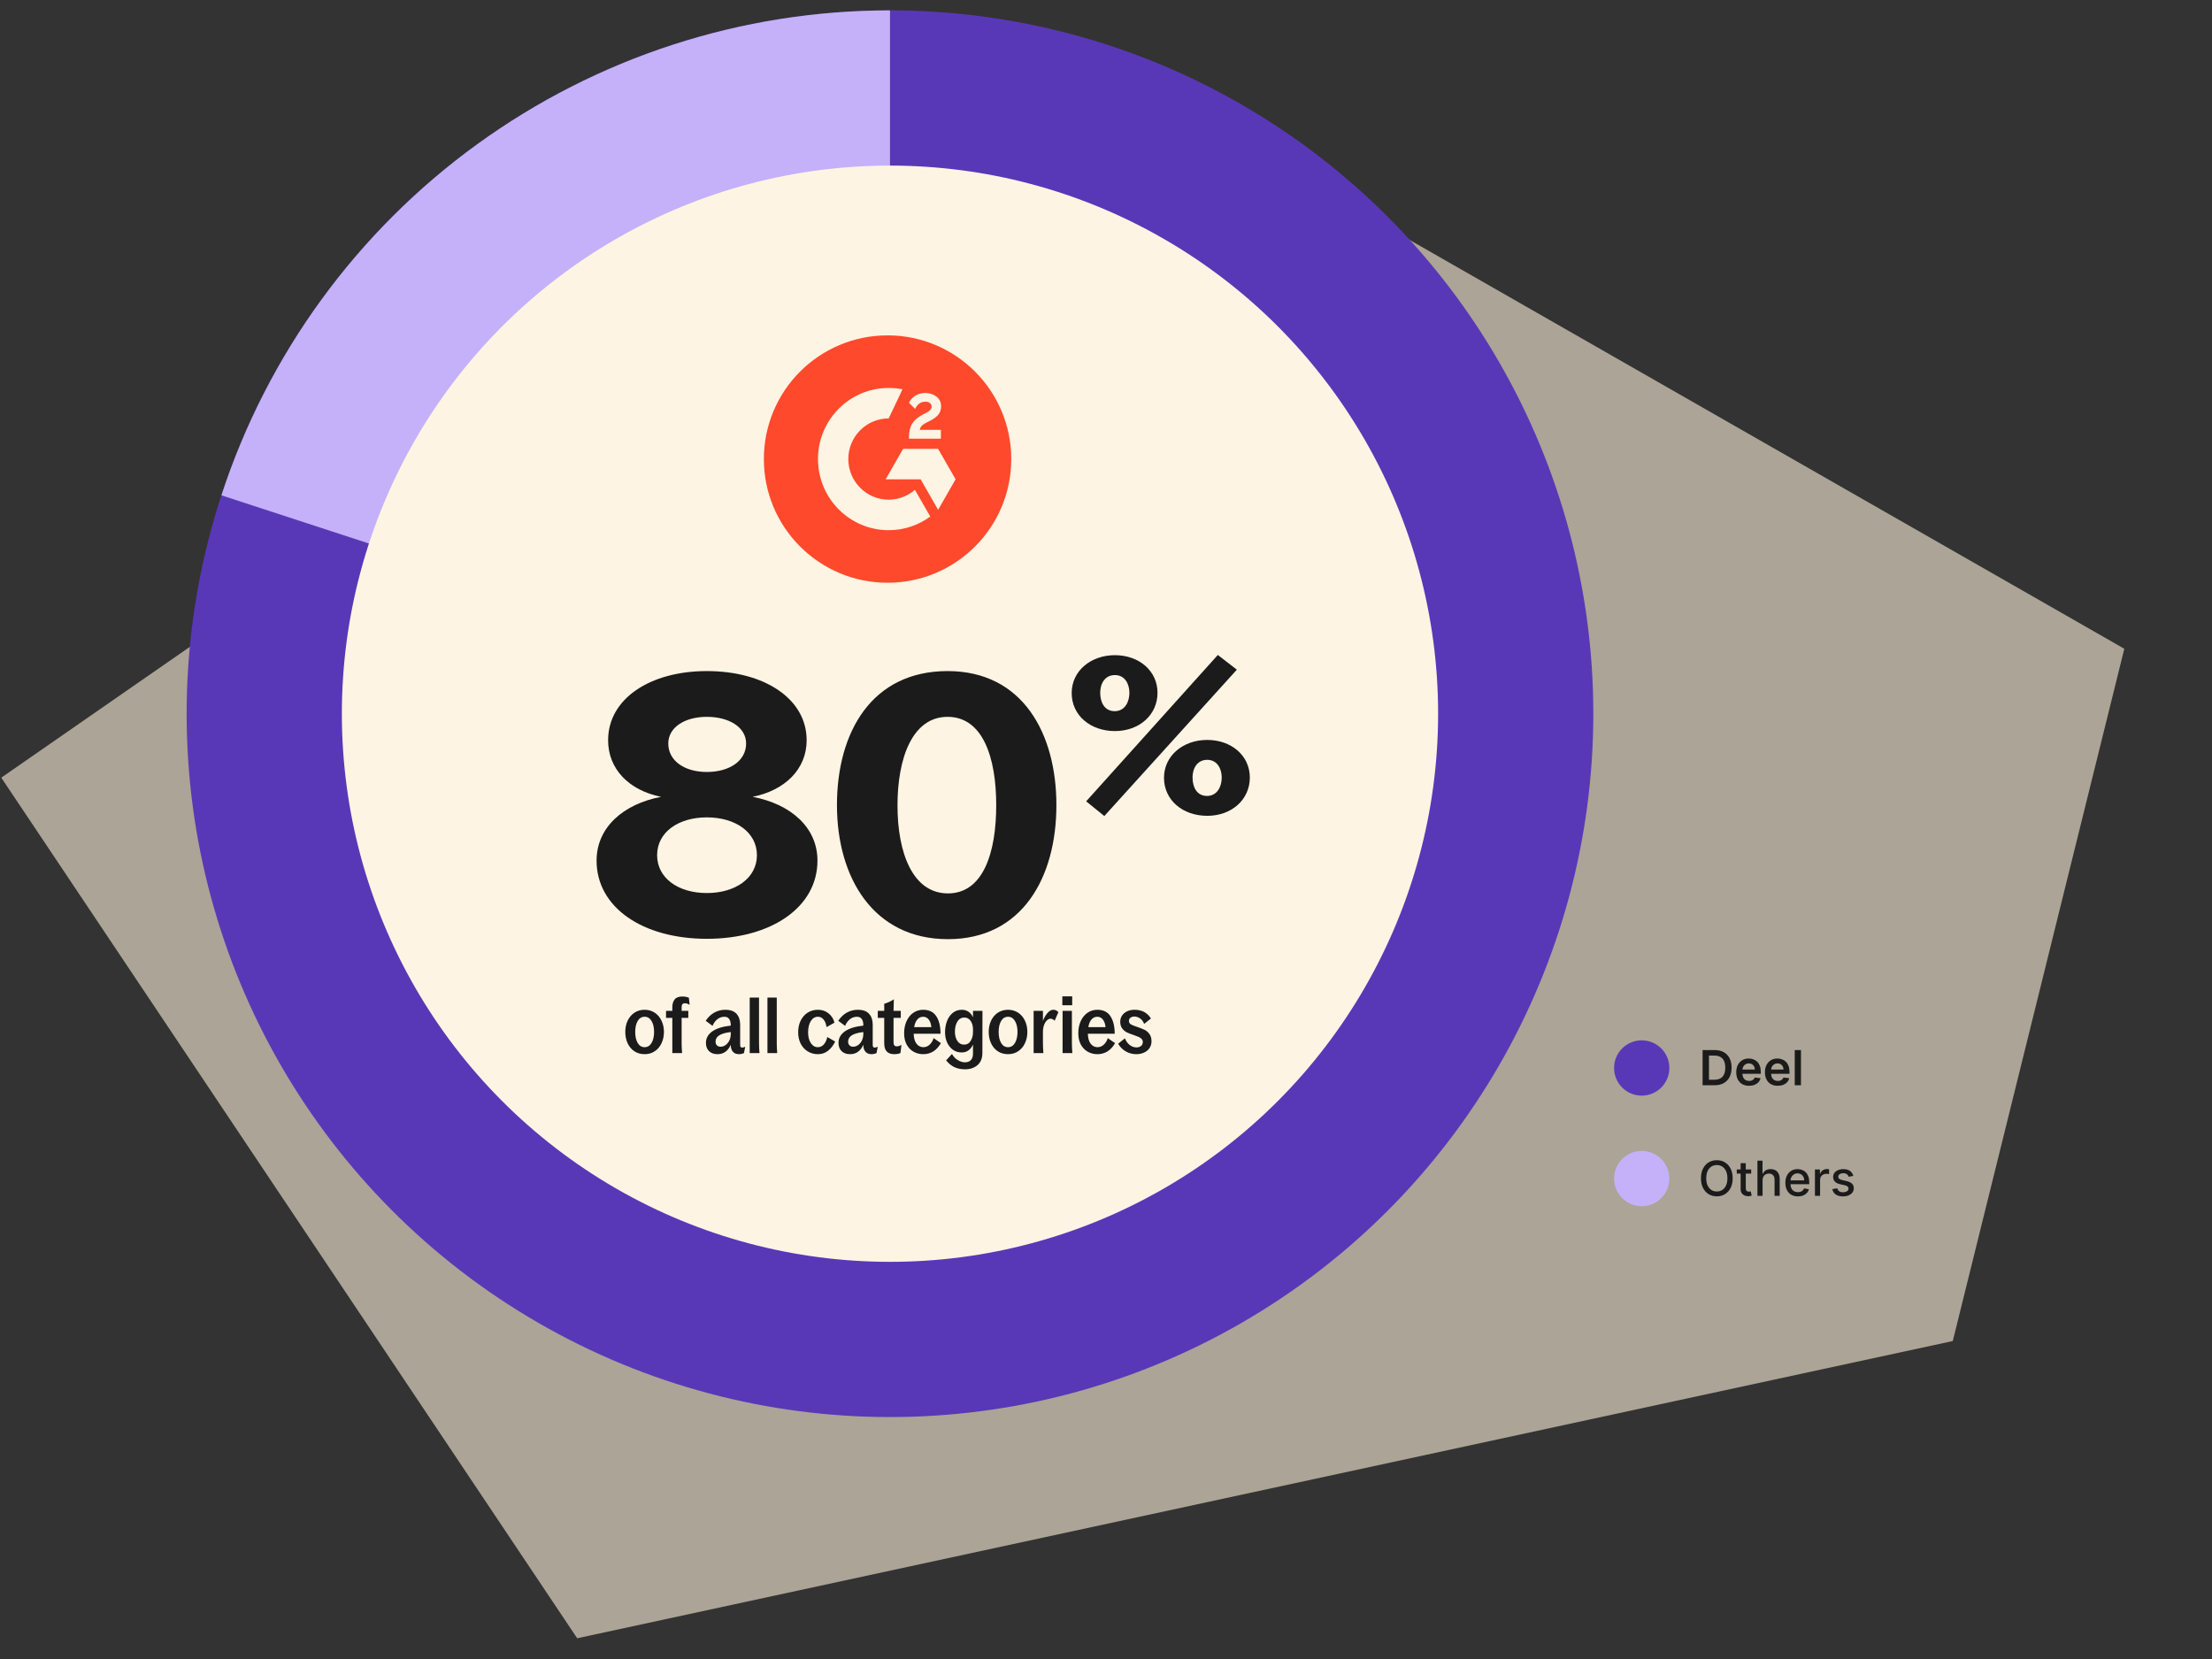 <svg width="640" height="480" viewBox="0 0 640 480" fill="none" xmlns="http://www.w3.org/2000/svg">
<rect x="0" y="0" width="640" height="480" fill="#333333" stroke="none"/>
<path d="M166.999 474L564.999 388L614.629 187.707L307.454 12L0.369 225L166.999 474Z" fill="#FEF0D8" fill-opacity="0.6"/>
<circle cx="257.5" cy="206.5" r="203.5" fill="#5938B7"/>
<path d="M257.5 3C214.58 3 172.759 16.57 138.016 41.77C103.273 66.97 77.388 102.51 64.06 143.308L257.5 206.5L257.5 3Z" fill="#C4B1F9"/>
<circle cx="257.5" cy="206.5" r="158.59" fill="#FEF4E3"/>
<path d="M204.51 271.625C185.953 271.625 172.608 262.555 172.608 249.002C172.608 239.41 180.323 232.633 191.27 230.548C181.991 228.672 175.944 222.521 175.944 214.18C175.944 202.191 188.038 194.163 204.51 194.163C221.191 194.163 233.389 202.191 233.389 214.18C233.389 222.521 227.134 228.672 217.751 230.548C228.802 232.633 236.517 239.41 236.517 249.002C236.517 262.555 223.068 271.625 204.51 271.625ZM190.123 247.438C190.123 254.006 196.17 258.385 204.51 258.385C212.851 258.385 219.002 254.006 219.002 247.438C219.002 240.765 212.746 236.491 204.51 236.491C196.274 236.491 190.123 240.765 190.123 247.438ZM193.355 215.118C193.355 220.123 198.046 223.355 204.51 223.355C211.078 223.355 215.874 220.123 215.874 215.118C215.874 210.427 210.974 207.403 204.51 207.403C198.151 207.403 193.355 210.427 193.355 215.118ZM274.267 271.729C252.685 271.729 242.156 253.902 242.156 232.946C242.156 211.782 252.268 194.163 274.162 194.163C295.952 194.163 305.648 212.303 305.648 232.946C305.648 253.902 295.743 271.729 274.267 271.729ZM259.671 233.05C259.671 246.708 264.049 258.489 274.267 258.489C284.484 258.489 288.237 246.708 288.237 232.946C288.237 219.184 284.379 207.403 274.162 207.403C263.945 207.403 259.671 219.393 259.671 233.05Z" fill="#1B1B1B"/>
<path d="M322.581 211.52C315.45 211.52 310.07 206.954 310.07 200.511C310.07 194.193 315.512 189.564 322.581 189.564C329.587 189.564 334.904 194.13 334.904 200.448C334.904 206.829 329.649 211.52 322.581 211.52ZM314.261 231.85L352.356 189.501L357.861 193.755L319.516 236.104L314.261 231.85ZM318.327 200.448C318.327 203.138 319.516 205.765 322.518 205.765C325.458 205.765 326.772 203.076 326.772 200.448C326.772 197.884 325.458 195.319 322.581 195.319C319.641 195.319 318.327 197.821 318.327 200.448ZM336.781 225.032C336.781 218.714 342.223 214.085 349.291 214.085C356.235 214.085 361.614 218.589 361.614 224.969C361.614 231.35 356.36 236.041 349.291 236.041C342.16 236.041 336.781 231.475 336.781 225.032ZM345.038 224.969C345.038 227.659 346.226 230.286 349.229 230.286C352.169 230.286 353.482 227.597 353.482 224.969C353.482 222.405 352.169 219.84 349.291 219.84C346.351 219.84 345.038 222.342 345.038 224.969Z" fill="#1B1B1B"/>
<path fill-rule="evenodd" clip-rule="evenodd" d="M256.8 168.607C276.569 168.607 292.588 152.588 292.588 132.819C292.588 113.064 276.569 97.031 256.8 97.031C237.03 97.031 221.012 113.05 221.012 132.819C221.012 152.588 237.03 168.607 256.8 168.607ZM262.987 126.923H272.233V124.373H266.122C266.293 123.408 266.88 122.861 268.082 122.256L269.213 121.68C271.216 120.642 272.29 119.476 272.29 117.56C272.29 116.364 271.832 115.413 270.902 114.722C270 114.03 268.898 113.699 267.624 113.699C266.608 113.699 265.678 113.958 264.834 114.491C264.004 115.024 263.374 115.687 262.987 116.522L264.762 118.309C265.449 116.911 266.436 116.22 267.753 116.22C268.855 116.22 269.542 116.796 269.542 117.588C269.542 118.251 269.213 118.813 267.939 119.461L267.224 119.821C265.649 120.628 264.562 121.535 263.932 122.573C263.302 123.595 262.987 124.906 262.987 126.491V126.923ZM261.299 129.862H271.417L276.483 138.678L271.431 147.494L266.365 138.678H256.247L261.299 129.862ZM245.442 132.815C245.442 139.297 250.68 144.57 257.12 144.57C260.025 144.57 262.687 143.489 264.719 141.732L269.156 149.453C265.778 151.931 261.614 153.4 257.12 153.4C245.814 153.4 236.669 144.181 236.669 132.815C236.669 121.463 245.828 112.244 257.12 112.244C258.494 112.244 259.825 112.374 261.127 112.633L257.12 121.06C250.68 121.06 245.442 126.332 245.442 132.815Z" fill="#FF492C"/>
<path d="M186.506 305.005C185.368 305.005 184.373 304.72 183.52 304.151C182.681 303.583 182.038 302.812 181.589 301.839C181.139 300.85 180.915 299.758 180.915 298.56C180.915 297.377 181.139 296.3 181.589 295.327C182.053 294.353 182.704 293.582 183.542 293.014C184.395 292.445 185.383 292.16 186.506 292.16C187.614 292.16 188.595 292.445 189.448 293.014C190.301 293.582 190.952 294.353 191.401 295.327C191.866 296.3 192.098 297.377 192.098 298.56C192.098 299.758 191.866 300.85 191.401 301.839C190.952 302.812 190.301 303.583 189.448 304.151C188.61 304.72 187.629 305.005 186.506 305.005ZM183.789 298.56C183.789 299.892 184.029 300.963 184.508 301.771C184.987 302.58 185.653 302.984 186.506 302.984C187.36 302.984 188.026 302.58 188.505 301.771C188.999 300.948 189.246 299.877 189.246 298.56C189.246 297.258 188.999 296.202 188.505 295.394C188.026 294.585 187.36 294.181 186.506 294.181C185.653 294.181 184.987 294.585 184.508 295.394C184.029 296.202 183.789 297.258 183.789 298.56ZM192.705 292.475H194.524V291.397C194.524 290.499 194.741 289.765 195.175 289.196C195.609 288.612 196.365 288.32 197.443 288.32C198.086 288.32 198.708 288.433 199.307 288.657L199.531 290.746C199.067 290.431 198.603 290.274 198.139 290.274C197.525 290.274 197.218 290.641 197.218 291.374V292.475H199.149V294.496H197.218V301.771C197.218 302.729 197.263 303.702 197.353 304.69H194.524V294.496H192.705V292.475ZM213.792 305.005C213.058 305.005 212.482 304.773 212.063 304.309C211.643 303.844 211.434 303.186 211.434 302.333V302.265C211.09 303.103 210.596 303.77 209.952 304.264C209.308 304.758 208.522 305.005 207.594 305.005C206.561 305.005 205.745 304.713 205.146 304.129C204.548 303.53 204.248 302.737 204.248 301.749C204.248 300.401 204.855 299.294 206.067 298.425C207.295 297.557 209.084 296.996 211.434 296.741V296.584C211.434 295.821 211.277 295.229 210.962 294.81C210.663 294.391 210.206 294.181 209.593 294.181C208.859 294.181 208.193 294.406 207.594 294.855C207.01 295.304 206.531 295.955 206.157 296.809L204.181 295.349C204.87 294.301 205.7 293.508 206.673 292.969C207.646 292.43 208.702 292.16 209.84 292.16C211.322 292.16 212.407 292.55 213.096 293.328C213.799 294.091 214.151 295.147 214.151 296.494V302.333C214.151 302.602 214.196 302.797 214.286 302.916C214.376 303.036 214.533 303.096 214.757 303.096C214.997 303.096 215.281 303.014 215.611 302.849L215.251 304.69C214.787 304.9 214.301 305.005 213.792 305.005ZM207.033 301.344C207.033 301.809 207.16 302.175 207.414 302.445C207.684 302.714 208.043 302.849 208.492 302.849C208.971 302.849 209.435 302.699 209.885 302.4C210.349 302.086 210.723 301.644 211.007 301.075C211.292 300.506 211.434 299.84 211.434 299.077V298.605C208.5 298.934 207.033 299.847 207.033 301.344ZM216.914 288.635H219.609V301.771C219.609 302.729 219.654 303.702 219.744 304.69H216.914V288.635ZM222.046 288.635H224.74V301.771C224.74 302.729 224.785 303.702 224.875 304.69H222.046V288.635ZM236.638 305.005C235.545 305.005 234.565 304.735 233.697 304.196C232.828 303.657 232.147 302.909 231.653 301.951C231.174 300.978 230.935 299.885 230.935 298.672C230.935 297.415 231.174 296.292 231.653 295.304C232.147 294.316 232.821 293.545 233.674 292.991C234.542 292.437 235.53 292.16 236.638 292.16C237.836 292.16 238.854 292.497 239.692 293.171C240.545 293.829 241.129 294.735 241.444 295.888L239.153 297.168C239.004 296.225 238.712 295.491 238.277 294.967C237.858 294.443 237.312 294.181 236.638 294.181C235.8 294.181 235.119 294.593 234.595 295.416C234.071 296.24 233.809 297.325 233.809 298.672C233.809 299.96 234.071 301 234.595 301.794C235.119 302.587 235.8 302.984 236.638 302.984C237.327 302.984 237.903 302.714 238.367 302.175C238.846 301.621 239.176 300.91 239.355 300.042L241.646 301.344C241.107 302.467 240.418 303.358 239.58 304.017C238.757 304.675 237.776 305.005 236.638 305.005ZM252.145 305.005C251.412 305.005 250.835 304.773 250.416 304.309C249.997 303.844 249.788 303.186 249.788 302.333V302.265C249.443 303.103 248.949 303.77 248.305 304.264C247.662 304.758 246.876 305.005 245.948 305.005C244.915 305.005 244.099 304.713 243.5 304.129C242.901 303.53 242.602 302.737 242.602 301.749C242.602 300.401 243.208 299.294 244.421 298.425C245.648 297.557 247.437 296.996 249.788 296.741V296.584C249.788 295.821 249.63 295.229 249.316 294.81C249.017 294.391 248.56 294.181 247.946 294.181C247.213 294.181 246.546 294.406 245.948 294.855C245.364 295.304 244.885 295.955 244.511 296.809L242.535 295.349C243.223 294.301 244.054 293.508 245.027 292.969C246 292.43 247.055 292.16 248.193 292.16C249.675 292.16 250.761 292.55 251.449 293.328C252.153 294.091 252.505 295.147 252.505 296.494V302.333C252.505 302.602 252.55 302.797 252.639 302.916C252.729 303.036 252.886 303.096 253.111 303.096C253.35 303.096 253.635 303.014 253.964 302.849L253.605 304.69C253.141 304.9 252.654 305.005 252.145 305.005ZM245.386 301.344C245.386 301.809 245.514 302.175 245.768 302.445C246.038 302.714 246.397 302.849 246.846 302.849C247.325 302.849 247.789 302.699 248.238 302.4C248.702 302.086 249.076 301.644 249.361 301.075C249.645 300.506 249.788 299.84 249.788 299.077V298.605C246.853 298.934 245.386 299.847 245.386 301.344ZM258.732 305.005C256.801 305.005 255.835 303.964 255.835 301.883V294.496H253.971V292.475H255.835V290.409C256.763 290.169 257.691 289.743 258.62 289.129C258.56 290.506 258.53 291.554 258.53 292.273V292.475H260.618V294.496H258.53V301.591C258.53 302.355 258.822 302.737 259.406 302.737C259.915 302.737 260.386 302.594 260.82 302.31L260.528 304.69C260.019 304.9 259.42 305.005 258.732 305.005ZM267.138 305.005C266.09 305.005 265.147 304.765 264.309 304.286C263.47 303.807 262.804 303.111 262.31 302.198C261.831 301.285 261.592 300.199 261.592 298.942C261.592 297.654 261.824 296.494 262.288 295.461C262.752 294.428 263.403 293.62 264.241 293.036C265.08 292.452 266.03 292.16 267.093 292.16C268.83 292.16 270.102 292.789 270.911 294.047C271.719 295.289 272.123 296.973 272.123 299.099H264.354C264.399 300.371 264.676 301.337 265.185 301.996C265.709 302.654 266.36 302.984 267.138 302.984C267.842 302.984 268.456 302.737 268.98 302.243C269.518 301.734 269.9 301.105 270.125 300.356L272.236 301.816C271.622 302.879 270.881 303.68 270.012 304.219C269.144 304.743 268.186 305.005 267.138 305.005ZM269.474 297.19C269.384 296.262 269.129 295.529 268.71 294.99C268.306 294.451 267.767 294.181 267.093 294.181C266.42 294.181 265.858 294.443 265.409 294.967C264.96 295.491 264.653 296.232 264.488 297.19H269.474ZM279.204 309.383C278.052 309.383 277.026 309.174 276.128 308.755C275.245 308.336 274.451 307.684 273.748 306.801L275.432 304.937C275.866 305.731 276.435 306.33 277.138 306.734C277.842 307.153 278.523 307.362 279.182 307.362C279.93 307.362 280.507 307.145 280.911 306.711C281.315 306.292 281.517 305.656 281.517 304.803V302.22C281.203 302.939 280.769 303.5 280.215 303.904C279.676 304.309 279.017 304.511 278.239 304.511C277.281 304.511 276.435 304.249 275.701 303.725C274.983 303.201 274.421 302.497 274.017 301.614C273.628 300.716 273.433 299.728 273.433 298.65C273.433 297.497 273.62 296.427 273.995 295.439C274.369 294.451 274.923 293.657 275.656 293.059C276.39 292.46 277.273 292.16 278.306 292.16C279.055 292.16 279.698 292.355 280.237 292.744C280.791 293.118 281.218 293.65 281.517 294.338V292.475H284.257L284.234 304.713C284.219 306.225 283.748 307.377 282.82 308.171C281.891 308.979 280.686 309.383 279.204 309.383ZM276.285 298.493C276.285 299.541 276.517 300.431 276.981 301.165C277.445 301.883 278.097 302.243 278.935 302.243C279.773 302.243 280.409 301.883 280.844 301.165C281.293 300.446 281.517 299.6 281.517 298.627V297.797C281.517 296.853 281.293 296.053 280.844 295.394C280.394 294.735 279.788 294.406 279.025 294.406C278.141 294.406 277.46 294.803 276.981 295.596C276.517 296.389 276.285 297.355 276.285 298.493ZM291.655 305.005C290.517 305.005 289.522 304.72 288.669 304.151C287.83 303.583 287.187 302.812 286.738 301.839C286.288 300.85 286.064 299.758 286.064 298.56C286.064 297.377 286.288 296.3 286.738 295.327C287.202 294.353 287.853 293.582 288.691 293.014C289.544 292.445 290.532 292.16 291.655 292.16C292.763 292.16 293.744 292.445 294.597 293.014C295.45 293.582 296.101 294.353 296.55 295.327C297.014 296.3 297.247 297.377 297.247 298.56C297.247 299.758 297.014 300.85 296.55 301.839C296.101 302.812 295.45 303.583 294.597 304.151C293.758 304.72 292.778 305.005 291.655 305.005ZM288.938 298.56C288.938 299.892 289.178 300.963 289.657 301.771C290.136 302.58 290.802 302.984 291.655 302.984C292.508 302.984 293.175 302.58 293.654 301.771C294.148 300.948 294.395 299.877 294.395 298.56C294.395 297.258 294.148 296.202 293.654 295.394C293.175 294.585 292.508 294.181 291.655 294.181C290.802 294.181 290.136 294.585 289.657 295.394C289.178 296.202 288.938 297.258 288.938 298.56ZM299.06 292.475H301.755V295.371C302.114 294.428 302.563 293.657 303.102 293.059C303.641 292.46 304.187 292.16 304.741 292.16C305.041 292.16 305.302 292.213 305.527 292.318C305.767 292.422 305.999 292.602 306.223 292.856L305.145 295.327C304.936 295.117 304.734 294.967 304.539 294.877C304.359 294.788 304.15 294.743 303.91 294.743C303.596 294.743 303.267 294.9 302.922 295.214C302.593 295.514 302.316 295.955 302.091 296.539C301.867 297.123 301.755 297.804 301.755 298.583V301.771C301.755 302.729 301.799 303.702 301.889 304.69H299.06V292.475ZM307.437 292.475H310.131V301.771C310.131 302.729 310.176 303.702 310.266 304.69H307.437V292.475ZM307.369 288.276H310.221V290.858H307.369V288.276ZM317.531 305.005C316.483 305.005 315.54 304.765 314.701 304.286C313.863 303.807 313.197 303.111 312.703 302.198C312.224 301.285 311.984 300.199 311.984 298.942C311.984 297.654 312.216 296.494 312.68 295.461C313.144 294.428 313.796 293.62 314.634 293.036C315.472 292.452 316.423 292.16 317.486 292.16C319.222 292.16 320.495 292.789 321.303 294.047C322.112 295.289 322.516 296.973 322.516 299.099H314.746C314.791 300.371 315.068 301.337 315.577 301.996C316.101 302.654 316.752 302.984 317.531 302.984C318.234 302.984 318.848 302.737 319.372 302.243C319.911 301.734 320.293 301.105 320.517 300.356L322.628 301.816C322.014 302.879 321.273 303.68 320.405 304.219C319.537 304.743 318.579 305.005 317.531 305.005ZM319.866 297.19C319.776 296.262 319.522 295.529 319.103 294.99C318.698 294.451 318.159 294.181 317.486 294.181C316.812 294.181 316.251 294.443 315.802 294.967C315.353 295.491 315.046 296.232 314.881 297.19H319.866ZM328.766 305.005C327.658 305.005 326.64 304.735 325.712 304.196C324.784 303.657 324.05 302.916 323.512 301.973L325.465 300.424C325.78 301.217 326.236 301.853 326.835 302.333C327.434 302.812 328.1 303.051 328.833 303.051C329.342 303.051 329.769 302.916 330.113 302.647C330.473 302.362 330.652 301.973 330.652 301.479C330.652 301.135 330.54 300.843 330.315 300.603C330.091 300.364 329.806 300.169 329.462 300.02C329.133 299.87 328.661 299.69 328.047 299.481C327.224 299.211 326.55 298.949 326.027 298.695C325.503 298.425 325.053 298.044 324.679 297.55C324.305 297.041 324.118 296.397 324.118 295.618C324.118 294.96 324.29 294.368 324.634 293.844C324.994 293.321 325.48 292.909 326.094 292.609C326.723 292.31 327.434 292.16 328.227 292.16C329.245 292.16 330.151 292.355 330.944 292.744C331.738 293.133 332.426 293.777 333.01 294.675L331.034 296.247C330.78 295.544 330.383 295.012 329.844 294.653C329.305 294.294 328.766 294.114 328.227 294.114C327.748 294.114 327.359 294.234 327.059 294.473C326.775 294.698 326.633 295.005 326.633 295.394C326.633 295.813 326.82 296.142 327.194 296.382C327.583 296.606 328.197 296.853 329.036 297.123C329.889 297.407 330.592 297.684 331.146 297.954C331.7 298.223 332.172 298.627 332.561 299.166C332.965 299.705 333.167 300.401 333.167 301.255C333.167 302.018 332.973 302.684 332.583 303.253C332.194 303.822 331.663 304.256 330.989 304.556C330.315 304.855 329.574 305.005 328.766 305.005Z" fill="#1B1B1B"/>
<circle cx="475" cy="309" r="8" fill="#5938B7"/>
<path d="M496.062 314H492.612V303.818H496.132C497.142 303.818 498.011 304.022 498.737 304.43C499.466 304.834 500.026 305.416 500.417 306.175C500.808 306.934 501.004 307.842 501.004 308.899C501.004 309.96 500.807 310.871 500.412 311.634C500.021 312.396 499.456 312.981 498.717 313.388C497.981 313.796 497.096 314 496.062 314ZM494.456 312.404H495.972C496.682 312.404 497.273 312.275 497.747 312.016C498.221 311.754 498.578 311.365 498.816 310.848C499.055 310.328 499.174 309.678 499.174 308.899C499.174 308.12 499.055 307.474 498.816 306.96C498.578 306.443 498.225 306.057 497.757 305.802C497.293 305.543 496.717 305.414 496.027 305.414H494.456V312.404ZM506.057 314.149C505.292 314.149 504.631 313.99 504.074 313.672C503.52 313.35 503.094 312.896 502.796 312.31C502.498 311.72 502.349 311.025 502.349 310.227C502.349 309.441 502.498 308.752 502.796 308.158C503.098 307.562 503.519 307.098 504.059 306.766C504.599 306.432 505.234 306.264 505.963 306.264C506.434 306.264 506.878 306.34 507.295 306.493C507.716 306.642 508.087 306.874 508.409 307.189C508.734 307.504 508.989 307.905 509.175 308.392C509.36 308.876 509.453 309.453 509.453 310.122V310.674H503.194V309.461H507.728C507.724 309.116 507.65 308.81 507.504 308.541C507.358 308.269 507.154 308.056 506.893 307.9C506.634 307.744 506.332 307.666 505.988 307.666C505.62 307.666 505.297 307.756 505.018 307.935C504.74 308.11 504.523 308.342 504.367 308.631C504.215 308.916 504.137 309.229 504.133 309.57V310.629C504.133 311.073 504.215 311.455 504.377 311.773C504.539 312.088 504.766 312.33 505.058 312.499C505.35 312.664 505.691 312.747 506.082 312.747C506.344 312.747 506.581 312.711 506.793 312.638C507.005 312.562 507.189 312.451 507.345 312.305C507.501 312.159 507.618 311.978 507.698 311.763L509.378 311.952C509.272 312.396 509.07 312.784 508.772 313.115C508.477 313.443 508.099 313.698 507.638 313.881C507.178 314.06 506.651 314.149 506.057 314.149ZM514.356 314.149C513.591 314.149 512.929 313.99 512.373 313.672C511.819 313.35 511.393 312.896 511.095 312.31C510.797 311.72 510.647 311.025 510.647 310.227C510.647 309.441 510.797 308.752 511.095 308.158C511.396 307.562 511.817 307.098 512.358 306.766C512.898 306.432 513.533 306.264 514.262 306.264C514.732 306.264 515.176 306.34 515.594 306.493C516.015 306.642 516.386 306.874 516.708 307.189C517.033 307.504 517.288 307.905 517.473 308.392C517.659 308.876 517.752 309.453 517.752 310.122V310.674H511.493V309.461H516.027C516.023 309.116 515.949 308.81 515.803 308.541C515.657 308.269 515.453 308.056 515.191 307.9C514.933 307.744 514.631 307.666 514.287 307.666C513.919 307.666 513.596 307.756 513.317 307.935C513.039 308.11 512.822 308.342 512.666 308.631C512.513 308.916 512.435 309.229 512.432 309.57V310.629C512.432 311.073 512.513 311.455 512.676 311.773C512.838 312.088 513.065 312.33 513.357 312.499C513.649 312.664 513.99 312.747 514.381 312.747C514.643 312.747 514.88 312.711 515.092 312.638C515.304 312.562 515.488 312.451 515.644 312.305C515.8 312.159 515.917 311.978 515.997 311.763L517.677 311.952C517.571 312.396 517.369 312.784 517.071 313.115C516.776 313.443 516.398 313.698 515.937 313.881C515.476 314.06 514.949 314.149 514.356 314.149ZM521.074 303.818V314H519.274V303.818H521.074Z" fill="#1B1B1B"/>
<circle cx="475" cy="341" r="8" fill="#C4B1F9"/>
<path d="M501.313 340.909C501.313 341.996 501.114 342.931 500.716 343.713C500.318 344.492 499.773 345.092 499.08 345.513C498.391 345.93 497.607 346.139 496.729 346.139C495.847 346.139 495.06 345.93 494.367 345.513C493.678 345.092 493.134 344.49 492.737 343.708C492.339 342.926 492.14 341.993 492.14 340.909C492.14 339.822 492.339 338.889 492.737 338.11C493.134 337.328 493.678 336.728 494.367 336.31C495.06 335.889 495.847 335.679 496.729 335.679C497.607 335.679 498.391 335.889 499.08 336.31C499.773 336.728 500.318 337.328 500.716 338.11C501.114 338.889 501.313 339.822 501.313 340.909ZM499.791 340.909C499.791 340.08 499.657 339.383 499.389 338.816C499.124 338.246 498.759 337.815 498.295 337.523C497.834 337.228 497.312 337.081 496.729 337.081C496.142 337.081 495.619 337.228 495.158 337.523C494.697 337.815 494.333 338.246 494.064 338.816C493.799 339.383 493.666 340.08 493.666 340.909C493.666 341.738 493.799 342.437 494.064 343.007C494.333 343.574 494.697 344.005 495.158 344.3C495.619 344.591 496.142 344.737 496.729 344.737C497.312 344.737 497.834 344.591 498.295 344.3C498.759 344.005 499.124 343.574 499.389 343.007C499.657 342.437 499.791 341.738 499.791 340.909ZM506.673 338.364V339.557H502.502V338.364H506.673ZM503.621 336.534H505.107V343.758C505.107 344.046 505.15 344.263 505.237 344.409C505.323 344.552 505.434 344.649 505.57 344.702C505.709 344.752 505.86 344.777 506.022 344.777C506.141 344.777 506.246 344.769 506.335 344.752C506.425 344.736 506.494 344.722 506.544 344.712L506.812 345.94C506.726 345.973 506.604 346.007 506.445 346.04C506.286 346.076 506.087 346.096 505.848 346.099C505.457 346.106 505.092 346.036 504.754 345.891C504.416 345.745 504.143 345.519 503.934 345.214C503.725 344.91 503.621 344.527 503.621 344.066V336.534ZM509.968 341.466V346H508.482V335.818H509.948V339.607H510.043C510.222 339.196 510.495 338.869 510.863 338.627C511.231 338.385 511.712 338.264 512.305 338.264C512.829 338.264 513.286 338.372 513.677 338.587C514.071 338.803 514.376 339.124 514.592 339.552C514.811 339.976 514.92 340.506 514.92 341.143V346H513.433V341.322C513.433 340.762 513.289 340.327 513.001 340.019C512.713 339.708 512.311 339.552 511.798 339.552C511.446 339.552 511.132 339.626 510.853 339.776C510.578 339.925 510.361 340.143 510.202 340.432C510.046 340.717 509.968 341.062 509.968 341.466ZM520.195 346.154C519.442 346.154 518.794 345.993 518.251 345.672C517.711 345.347 517.293 344.891 516.998 344.305C516.706 343.715 516.561 343.024 516.561 342.232C516.561 341.449 516.706 340.76 516.998 340.163C517.293 339.567 517.704 339.101 518.231 338.766C518.761 338.432 519.381 338.264 520.09 338.264C520.521 338.264 520.939 338.335 521.343 338.478C521.748 338.621 522.11 338.844 522.432 339.149C522.753 339.454 523.007 339.85 523.193 340.337C523.378 340.821 523.471 341.41 523.471 342.102V342.629H517.401V341.516H522.014C522.014 341.125 521.935 340.778 521.776 340.477C521.617 340.172 521.393 339.931 521.105 339.756C520.82 339.58 520.485 339.492 520.1 339.492C519.683 339.492 519.318 339.595 519.007 339.8C518.698 340.003 518.46 340.268 518.291 340.596C518.125 340.921 518.042 341.274 518.042 341.655V342.525C518.042 343.035 518.132 343.469 518.311 343.827C518.493 344.185 518.746 344.459 519.071 344.648C519.396 344.833 519.776 344.926 520.21 344.926C520.491 344.926 520.748 344.886 520.98 344.807C521.212 344.724 521.413 344.601 521.582 344.439C521.751 344.277 521.88 344.076 521.97 343.837L523.377 344.091C523.264 344.505 523.062 344.868 522.77 345.18C522.482 345.488 522.119 345.728 521.681 345.901C521.247 346.07 520.752 346.154 520.195 346.154ZM525.12 346V338.364H526.557V339.577H526.637C526.776 339.166 527.021 338.843 527.373 338.607C527.727 338.369 528.128 338.249 528.576 338.249C528.668 338.249 528.778 338.253 528.904 338.259C529.033 338.266 529.134 338.274 529.207 338.284V339.706C529.147 339.689 529.041 339.671 528.889 339.651C528.736 339.628 528.584 339.616 528.431 339.616C528.08 339.616 527.767 339.691 527.492 339.84C527.22 339.986 527.005 340.19 526.846 340.452C526.686 340.71 526.607 341.005 526.607 341.337V346H525.12ZM536.216 340.228L534.868 340.467C534.812 340.294 534.723 340.13 534.6 339.974C534.481 339.819 534.318 339.691 534.113 339.592C533.907 339.492 533.65 339.442 533.342 339.442C532.921 339.442 532.57 339.537 532.288 339.726C532.006 339.911 531.866 340.152 531.866 340.447C531.866 340.702 531.96 340.907 532.149 341.063C532.338 341.219 532.643 341.347 533.064 341.446L534.277 341.724C534.979 341.887 535.503 342.137 535.848 342.475C536.193 342.813 536.365 343.252 536.365 343.793C536.365 344.25 536.232 344.658 535.967 345.016C535.705 345.37 535.339 345.649 534.868 345.851C534.401 346.053 533.859 346.154 533.243 346.154C532.388 346.154 531.69 345.972 531.15 345.607C530.609 345.239 530.278 344.717 530.155 344.041L531.592 343.822C531.682 344.197 531.866 344.48 532.144 344.673C532.422 344.862 532.785 344.956 533.233 344.956C533.72 344.956 534.109 344.855 534.401 344.653C534.693 344.447 534.839 344.197 534.839 343.902C534.839 343.663 534.749 343.463 534.57 343.3C534.394 343.138 534.124 343.015 533.76 342.933L532.467 342.649C531.755 342.487 531.228 342.228 530.886 341.874C530.548 341.519 530.379 341.07 530.379 340.526C530.379 340.076 530.505 339.681 530.757 339.343C531.009 339.005 531.357 338.741 531.801 338.553C532.245 338.36 532.754 338.264 533.327 338.264C534.153 338.264 534.802 338.443 535.276 338.801C535.75 339.156 536.063 339.631 536.216 340.228Z" fill="#1B1B1B"/>
</svg>
